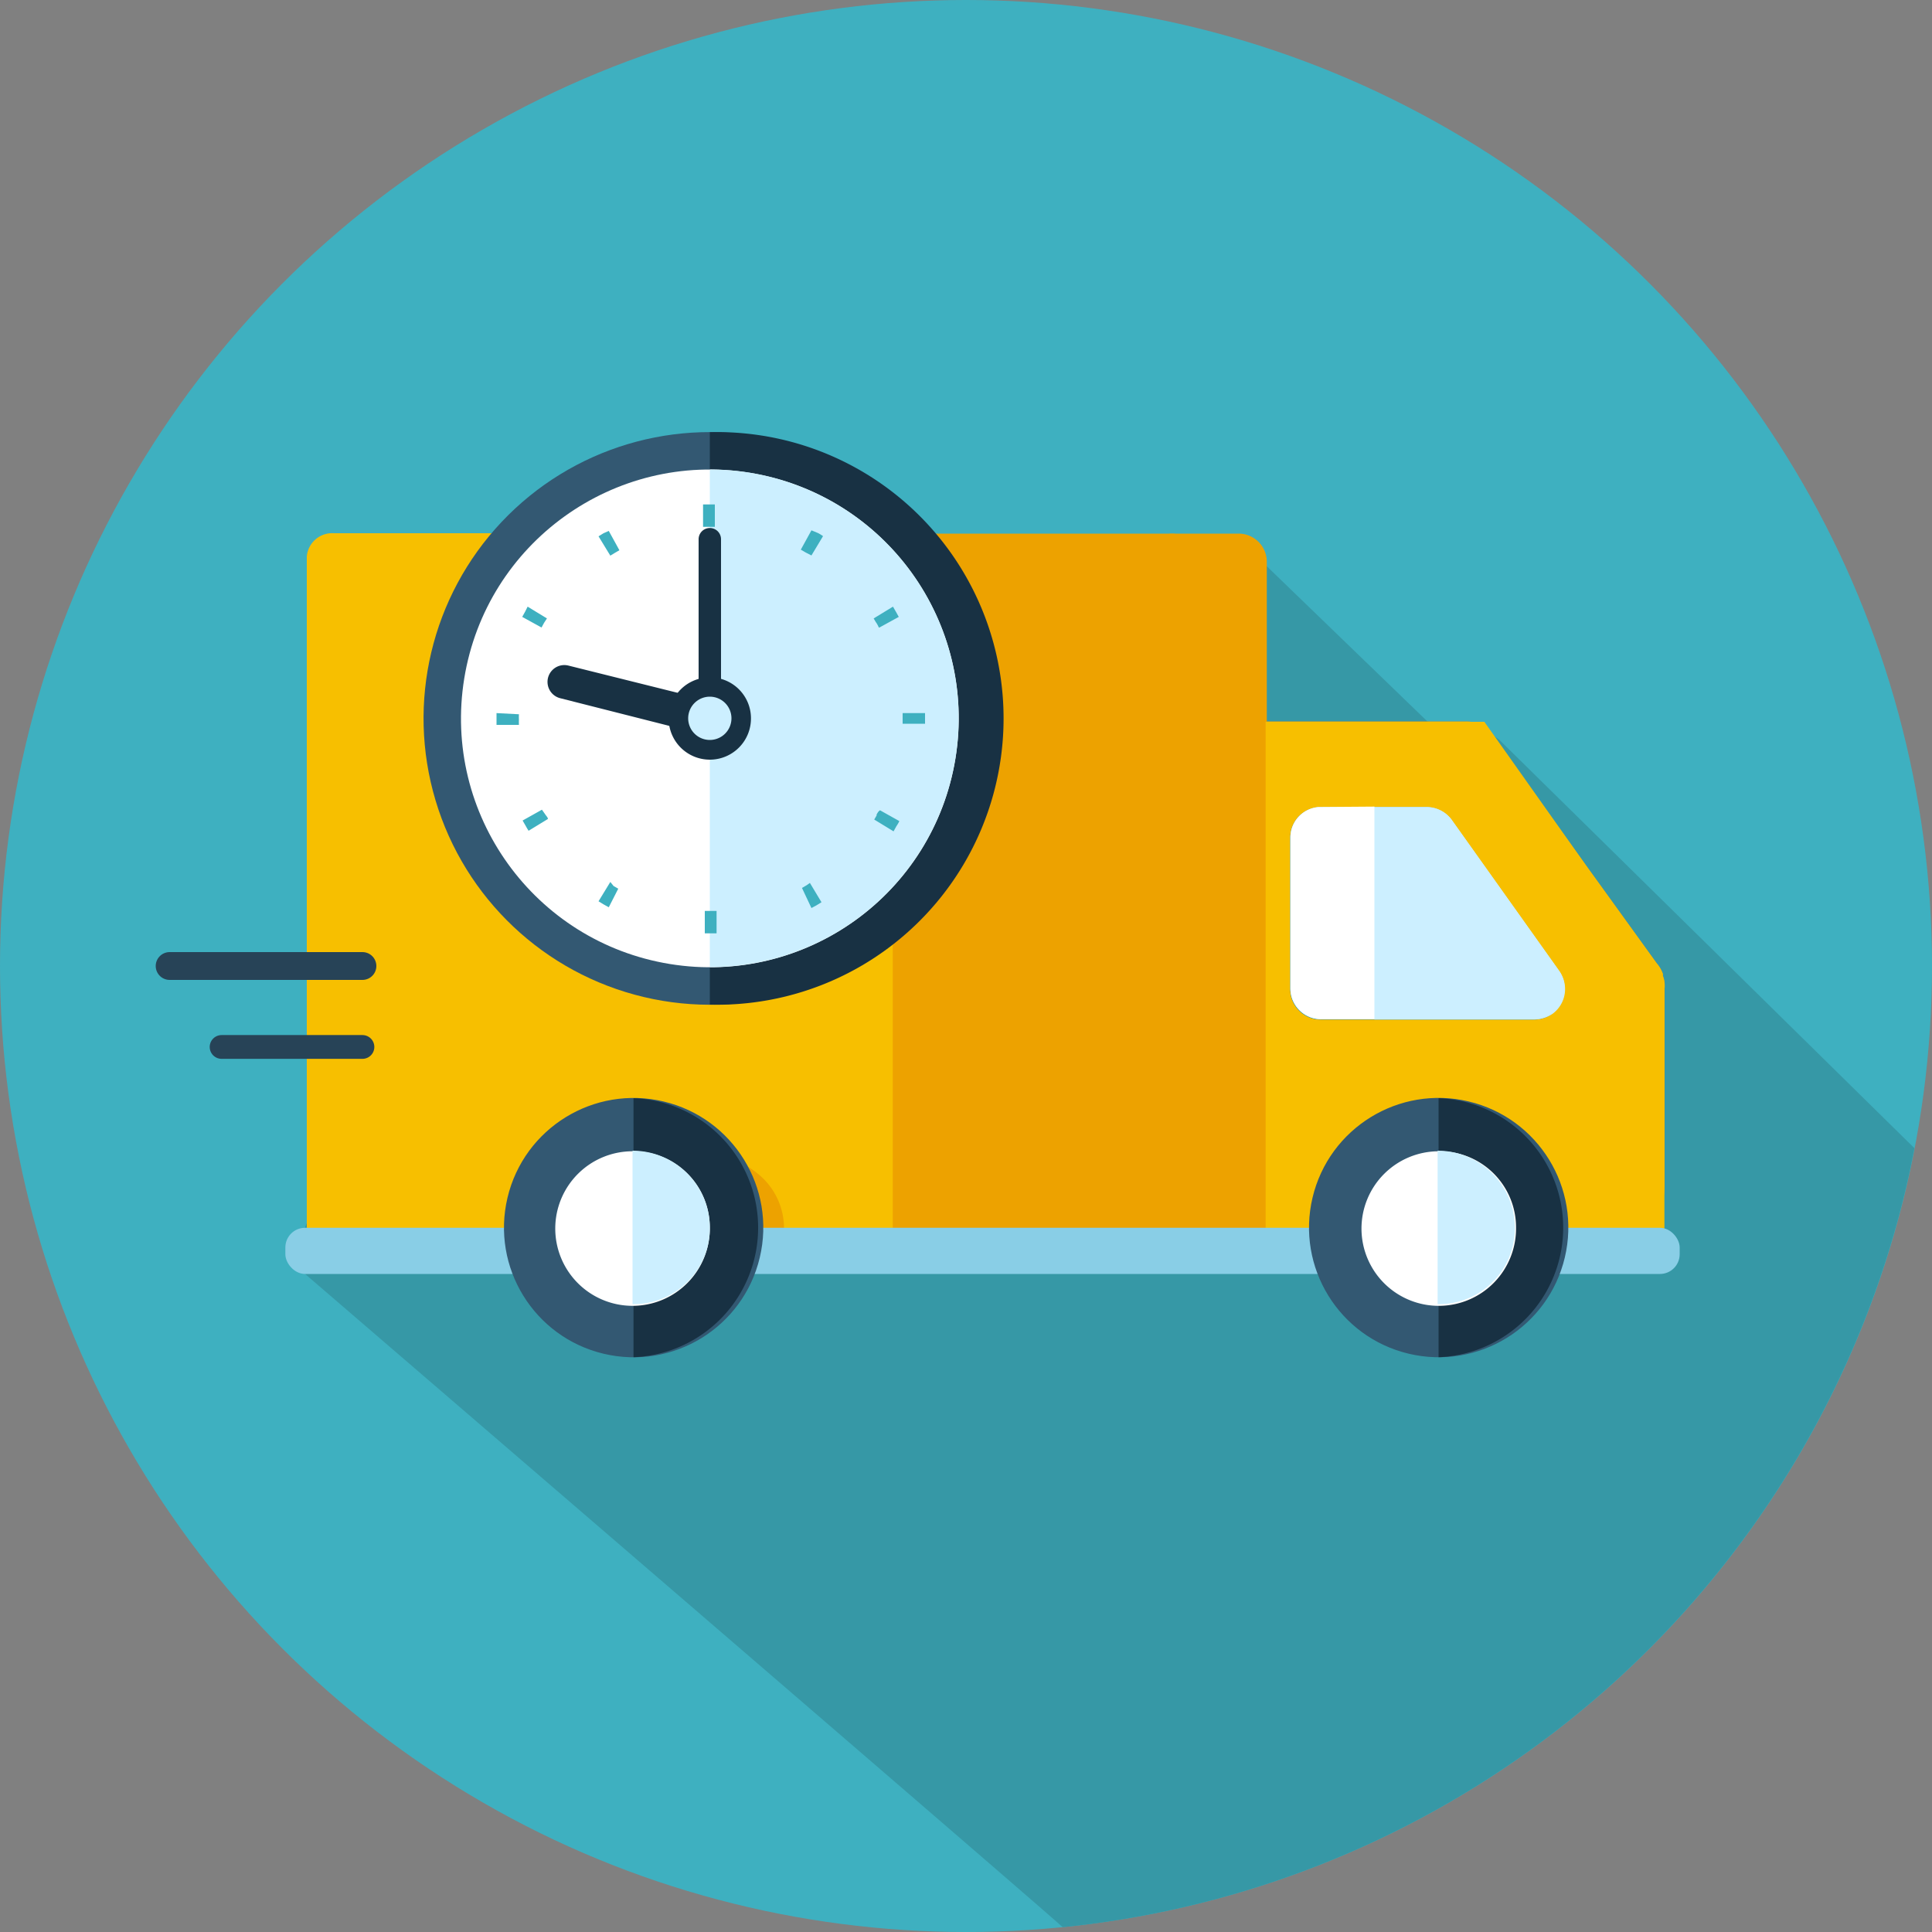<svg xmlns="http://www.w3.org/2000/svg" viewBox="0 0 100 100"><rect x="0" y="0" width="100" height="100" fill="#808080" stroke="none"/><title>Asset 4</title><g id="1d8a1cfe-97b4-4452-ad1c-e40ee351c57a" data-name="Layer 2"><g id="434e7c3d-a44b-4501-ad5b-6d8ec1df0b50" data-name="Layer 1"><circle cx="50" cy="50" r="50" style="fill:#3eb0c0"/><path d="M77.19,38l-3.31-.66L65,28.76,27.51,28v8H26.09v4A7.69,7.69,0,0,0,20.9,53.33c.16.17-5.22,10.12-5.11,10.22v2.39S55,99.67,55,99.75A50,50,0,0,0,99.09,59.43L77.59,38.28Z" style="fill:#3698a6"/><path d="M71,65.48a4,4,0,0,0,3.46,2,3.91,3.91,0,0,0,3.44-2Zm-41.68,0a3.9,3.9,0,0,0,3.44,2,4,4,0,0,0,3.48-2Z" style="fill:#eda200"/><path d="M86.07,50.51l0-.1a1.69,1.69,0,0,0-.32-.55L77.19,38a1.6,1.6,0,0,0-1.3-.66l-10.32,0V29.08a1.46,1.46,0,0,0-1.47-1.46H60.84a1.94,1.94,0,0,0-.34,0H21a5.11,5.11,0,0,0-5.07,5.09V60.4A5.1,5.1,0,0,0,21,65.48h8.38a4,4,0,0,1-.49-1.92v0a4,4,0,0,1,7.9,0v.11a3.91,3.91,0,0,1-.49,1.84H71a4,4,0,0,1-.51-2,4,4,0,0,1,7.92,0,4,4,0,0,1-.51,2H82a4.18,4.18,0,0,0,4.16-4.17V51.18A1.4,1.4,0,0,0,86.07,50.51Zm-5.76,2a1.6,1.6,0,0,1-.94.28h-11a1.59,1.59,0,0,1-1.6-1.59V43.37a1.6,1.6,0,0,1,1.44-1.6h5.62a1.63,1.63,0,0,1,1.3.68l5.53,7.79A1.6,1.6,0,0,1,80.31,52.47Z" style="fill:#eda200"/><path d="M86.15,60.06V51.18a1.4,1.4,0,0,0-.08-.67l0-.1a1.69,1.69,0,0,0-.32-.55l-3.4-4.71-.06-.08-5.46-7.71h-2l0,0-9.32,0V65.48h20a.64.64,0,0,0,.64-.64V60.05ZM74.47,67.5a4,4,0,1,1,0-7.9,4,4,0,1,1,0,7.9Zm5.84-15a1.6,1.6,0,0,1-.94.28h-11a1.59,1.59,0,0,1-1.6-1.59V43.37a1.6,1.6,0,0,1,1.44-1.6h5.62a1.63,1.63,0,0,1,1.3.68l5.53,7.79A1.6,1.6,0,0,1,80.31,52.47Z" style="fill:#f7bf00"/><path d="M46.21,27.6V65.48H40a3.57,3.57,0,0,0,.58-1.84v-.11a3.62,3.62,0,0,0-1.37-2.79,5.17,5.17,0,0,0-3.32-1.14c-2.6,0-4.66,1.73-4.66,3.93v0a3.59,3.59,0,0,0,.59,1.92H17.55a1.56,1.56,0,0,1-1.67-1.4V28.8a1.32,1.32,0,0,1,1.41-1.2Z" style="fill:#f7bf00"/><circle cx="36.74" cy="37.18" r="14.82" transform="translate(-7.92 64.34) rotate(-76.64)" style="fill:#335872"/><path d="M36.74,22.37V52a14.82,14.82,0,1,0,0-29.63Z" style="fill:#183143"/><circle cx="36.74" cy="37.18" r="12.88" transform="translate(-5.86 67.47) rotate(-80.75)" style="fill:#fff"/><path d="M36.74,24.3V50.06a12.88,12.88,0,0,0,0-25.76Z" style="fill:#ccefff"/><path d="M36.75,47.15h-.27l0,1.16h.61l0-1.16Zm5-1.33-.24.14L42,47l.26-.14.26-.16-.6-1Zm3.64-3.64-.14.24,1,.61.15-.27a1.74,1.74,0,0,0,.15-.26l-1-.56C45.45,42,45.41,42.1,45.36,42.18Zm2.49-5.27-1.16,0v.55l1.16,0v-.61Zm-2.36-4.43,1-.55-.15-.27-.15-.26-1,.61c.05.08.09.16.14.23S45.45,32.4,45.49,32.48ZM42,28.75l.6-1a2.26,2.26,0,0,0-.26-.16L42,27.45l-.55,1,.24.14Zm-5.21-1.48H37l0-1.16h-.61l0,1.16Zm-5.55.33-.26.16.61,1,.23-.14.24-.14-.55-1Zm-4.06,4.06-.15.27,1,.55.13-.24.15-.23-1-.61Zm-1.48,5.25c0,.1,0,.2,0,.3s0,.21,0,.31l1.16,0a2.62,2.62,0,0,1,0-.28,2.44,2.44,0,0,1,0-.27Zm2.35,5-1,.56.15.26c.05.09.1.18.16.27l1-.61c0-.08-.09-.16-.14-.24Zm3.54,3.74-.61,1,.26.16.27.15L32,46l-.24-.14Z" style="fill:#3eb0c0"/><path d="M36.74,37.76a.58.58,0,0,1-.58-.58V27.91a.58.58,0,0,1,1.16,0v9.27A.58.58,0,0,1,36.74,37.76Z" style="fill:#183143"/><path d="M36.74,38.05l-.21,0L29,36.14a.87.87,0,0,1,.42-1.69L37,36.34a.87.87,0,0,1-.22,1.71Z" style="fill:#183143"/><path d="M38.87,37.18a2.13,2.13,0,1,1-2.13-2.12A2.12,2.12,0,0,1,38.87,37.18Z" style="fill:#183143"/><path d="M37.86,37.18a1.12,1.12,0,1,1-1.12-1.12A1.12,1.12,0,0,1,37.86,37.18Z" style="fill:#ccefff"/><path d="M80.69,50.24l-5.54-7.79a1.59,1.59,0,0,0-1.3-.67H68.23a1.58,1.58,0,0,0-1.44,1.59v7.79a1.6,1.6,0,0,0,1.59,1.6h11a1.62,1.62,0,0,0,1-.3A1.59,1.59,0,0,0,80.69,50.24Z" style="fill:#ccefff"/><rect x="14.77" y="63.55" width="72.17" height="2.39" rx="1.02" ry="1.02" style="fill:#89cee6"/><path d="M29.33,65.48a3.9,3.9,0,0,0,3.44,2,4,4,0,0,0,3.48-2Z" style="fill:#f7bf00"/><circle cx="32.79" cy="63.55" r="6.71" transform="translate(-36.61 80.76) rotate(-76.64)" style="fill:#335872"/><path d="M32.79,56.84V70.25a6.71,6.71,0,0,0,0-13.41Z" style="fill:#183143"/><circle cx="74.46" cy="63.55" r="6.71" transform="translate(-4.57 121.3) rotate(-76.64)" style="fill:#335872"/><path d="M74.46,56.84V70.25a6.71,6.71,0,0,0,0-13.41Z" style="fill:#183143"/><path d="M74.47,59.59a4,4,0,1,0,4,3.95A3.94,3.94,0,0,0,74.47,59.59Z" style="fill:#fff"/><path d="M78.41,63.56a4,4,0,0,0-4-4V67.5A3.92,3.92,0,0,0,78.41,63.56Z" style="fill:#ccefff"/><path d="M32.8,59.59a4,4,0,1,0,3.94,3.95A3.94,3.94,0,0,0,32.8,59.59Z" style="fill:#fff"/><path d="M36.74,63.56a4,4,0,0,0-4-4V67.5A3.93,3.93,0,0,0,36.74,63.56Z" style="fill:#ccefff"/><path d="M68.38,41.77h-.14a1.59,1.59,0,0,0-1.45,1.6v7.79a1.59,1.59,0,0,0,1.59,1.59H75.5l-4.36-11Z" style="fill:#fff"/><path d="M80.31,52.46a1.6,1.6,0,0,0,.38-2.23l-5.54-7.78a1.63,1.63,0,0,0-1.3-.68H71.14v11h8.22A1.55,1.55,0,0,0,80.31,52.46Z" style="fill:#ccefff"/><line x1="8.78" y1="50" x2="18.76" y2="50" style="fill:#274357;stroke:#274357;stroke-linecap:round;stroke-linejoin:round;stroke-width:1.44px"/><line x1="11.47" y1="54.19" x2="18.76" y2="54.19" style="fill:#274357;stroke:#274357;stroke-linecap:round;stroke-linejoin:round;stroke-width:1.231px"/></g></g></svg>